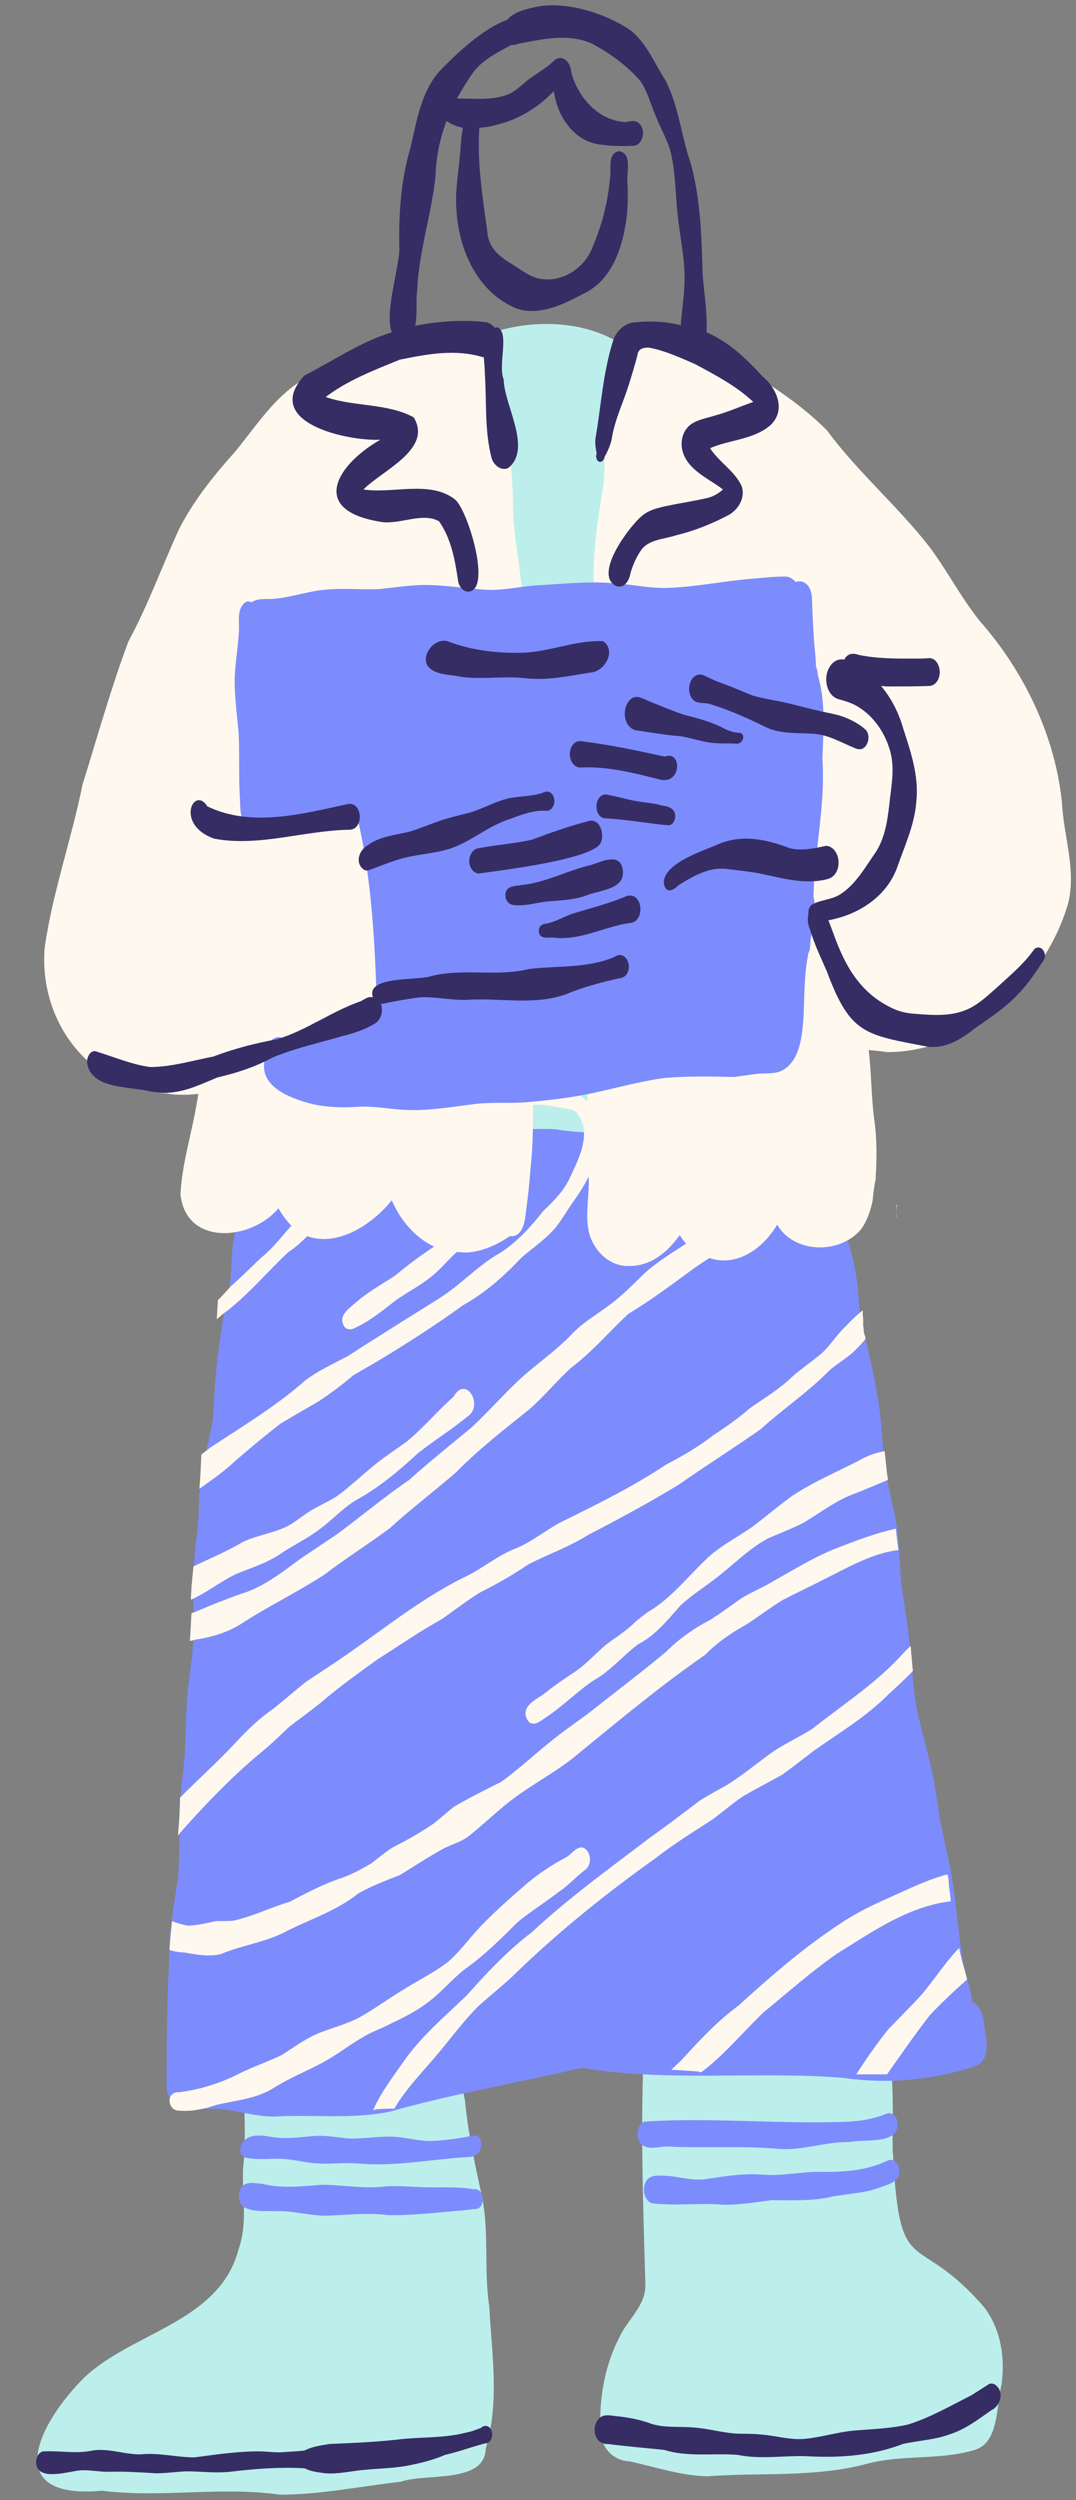 <?xml version="1.0" encoding="UTF-8" standalone="no"?><svg xmlns="http://www.w3.org/2000/svg" xmlns:xlink="http://www.w3.org/1999/xlink" fill="#362d64" height="502.6" preserveAspectRatio="xMidYMid meet" version="1" viewBox="-7.4 -1.5 216.4 502.6" width="216.4" zoomAndPan="magnify"><rect x="-7.4" y="-1.5" width="216.4" height="502.6" fill="#808080" stroke="none"/><g id="change1_1"><path d="M91,462.2c0.5,9.5,2.1,19.1-0.7,28.5c-0.2,7.2-12.1,4.9-17.1,6.7c-8.1,0.9-16.1,2.6-24.3,2.6 c-11.9-1.7-23.8,0.7-35.8-0.8c-20.5,1.9-12.8-13.6-3.5-22.8c9.8-9.2,27.2-11.1,31-25.8c1.9-5.4,0.6-11,0.9-16.4 c0.6-5.3,0.2-10.6,0.2-15.9c-0.1-1.5,0.8-2.9,1.8-3.4c0.1-0.4,0.2-0.7,0.4-1c1.2-1.8,3.6-2.1,5.6-2.6c1.7-0.4,3.4-0.8,5.1-1.2 c4.8-1.8,9.8-2.5,14.9-2.4c4.1-0.1,8.2-0.4,12.3,0.3c1.6,0.5,2.3,1.9,2.3,3.4c2.3,1.6,1.2,6.7,2,9.2c0.6,6.7,2.1,13.3,3.5,19.8 C91,447.7,89.9,455,91,462.2z M190.6,462.4c-13.9-16.1-17-4.8-18.4-30.7c-0.5-4.5,1.6-26.9-4.9-26.1c-0.8,0.2-1.4,0.6-1.8,1.2 c-1.4,0-2.7-0.2-4.1-0.3c-7.2-0.6-14.1-3.5-21.3-2.8c-5.4,1.7-22.8,1.4-20.1,10.1c0.3,0.8,1,1.2,1.8,1.3c0,0.2,0,0.4,0.1,0.6 c-0.4,14.1,0.1,28.1,0.5,42.2c0,4.2-3.6,6.9-5.2,10.4c-2.8,5.4-3.9,11.3-3.9,17.3c-0.4,3.8,1.8,7.5,5.9,7.7c5.2,1.1,10.3,2.9,15.7,3 c10.6-0.8,21.5,0.3,32-2.5c7-1.9,14.4-0.7,21.4-2.7c5.3-1.3,4.6-8.8,5.7-13.1C194.8,472.6,193.9,466.8,190.6,462.4z M128.3,202.9 c2.6-21.1-0.5-42.4,0.9-63.5c-0.2-12.1-0.2-24.1-0.8-36.1c0.9-9.2,0.8-19-3.6-27.4c-7.2-15-29.2-15.1-41.5-6.5 c-12,3.8-6.3,46.6-7.7,58.4c1.2,11.9-2.5,23.5-1.1,35.3c2.4,15.7,1.6,32,6.6,47.3c2.3,12.3,9.7,29.9,23,33.2 C123.2,242.9,129.4,218.8,128.3,202.9z" fill="#bcefec"/></g><g id="change2_1"><path d="M190.5,405.5c0.5,2.8,1.5,7.3-1.9,8.4c-8.5,2.8-17.6,3.6-26.5,2.3c-17.4-1.4-35.2,0.9-52.5-2 c-12.8,3-25.9,5.2-38.6,8.8c-7.8,1.6-15.7,0.5-23.6,1c-3.5-0.1-6.8-1.1-10.2-1.5c-2.8-0.4-6,0.5-8.5-0.9c-0.1-0.1-0.2-0.2-0.3-0.3 c-1.1-0.1-2.2-1.1-2.3-3.2c0-8.5,0.1-17,0.5-25.5c0-5.4,0.9-10.7,1.7-16c0.6-4.9,0.2-9.9,0.5-14.9c0.2-3.7,0.7-7.3,1-10.9 c0.1-3.5,0.2-7.1,0.4-10.6c0.3-3.9,1-7.7,1.3-11.6c0.2-4.2-0.1-8.4,0-12.6c0-4.1,0.7-8.2,1-12.3c0.1-3,0.2-6.1,0.7-9.1 c0.6-3.9,1.8-7.7,2.3-11.6c0.3-8.5,1.3-17,3.2-25.3c0.6-3.5,0.3-7.1,1-10.6c0.4-2.3,1.1-4.6,1.8-6.8c0.6-3.2,1.2-6.5,2.9-9.3 c0.3-1,0.9-2.3,2.1-2.3c0.4,0,0.7,0.2,0.9,0.4c-0.2-1,0.2-2.2,1.2-2.6c1.1-0.5,2.5-0.1,3.6-0.7c10.5-3.2,22.1-2.3,32.7,0 c6.4,0.4,12.9-0.6,19.3-0.3c13.2,2.2,26.3-1.6,39.5,0.4c2.5,0.8,7.4-0.2,10.6,0.5c0,0,0-0.1,0-0.1c0.4-0.7,1.3-1.2,1.9-0.5 c1,1,1.1,2.5,1.5,3.8c1,2.7,2.3,5.3,3,8.1c0.7,2.5,1,5,1.6,7.5c1,3.2,2,6.5,2.5,9.9c0.5,3.1,0.5,6.3,1.1,9.4 c1.2,5.1,2.5,10.2,3.3,15.4c0.8,4.5,0.8,9.1,1.4,13.6c0.5,3.7,1.6,7.3,2.2,11c0.7,4.2,0.7,8.4,1.1,12.7c0.5,3.5,1.1,6.9,1.5,10.4 c0.6,4.4,0.7,8.9,1.4,13.4c0.7,3.8,1.8,7.5,2.7,11.3c1,3.8,1.5,7.8,2.1,11.7c0.8,4.4,2,8.6,2.6,13c0.9,5.5,1.2,11.2,2.2,16.5 c0.4,2.4,1.4,4.6,1.7,7.1c0,0.1,0,0.2,0,0.3C189.7,401.6,190.5,404,190.5,405.5z" fill="#7c8cfd"/></g><g id="change3_1"><path d="M207.5,179.8c-4.4,15.8-19.7,30.3-36.6,30.2c-1.1-0.2-2.3-0.3-3.6-0.4c0.6,4.8,0.5,9.7,1.2,14.5 c0.4,2.9,0.5,7.1,0.2,11.1c0,0,0.1,0,0.1,0c0,0.1-0.1,0.2-0.1,0.3c-0.2,1.1-0.4,2.3-0.5,3.4c0,0.3-0.1,0.6-0.1,0.9c0,0,0,0.1,0,0.1 c-0.5,2.3-1.3,4.4-2.4,5.8c-4.3,5-13.4,4.8-16.8-1c-3.3,5.5-8.7,8.4-13.6,6.7c-1,0.6-2,1.3-2.9,1.9c-4.4,3.2-8.7,6.5-13.4,9.3 c-3.9,3.6-7.3,7.7-11.6,10.9c-2.8,2.6-5.3,5.6-8.2,8.2c-5.1,4.1-10.3,8.1-14.9,12.8c-4.4,3.8-9,7.3-13.3,11.2 c-4.3,3.2-8.9,6.1-13.1,9.3c-5.5,3.6-11.4,6.4-16.9,10c-2.7,1.7-5.8,2.6-9,3.1c-0.4,0.1-0.8,0.2-1.2,0.3c0.1-1.8,0.2-3.6,0.3-5.5 c0,0,0,0,0,0.1c0,0,0-0.1,0-0.1c0,0,0,0,0,0c0,0,0,0,0,0c0,0,0-0.1,0-0.1c0,0,0,0.1,0,0.1c0,0,0-0.1,0-0.1c0,0,0,0,0,0 c0.2-0.1,0.4-0.1,0.6-0.2c3.5-1.5,7-2.9,10.6-4.1c4-1.5,7.4-4.2,10.8-6.7c2.4-1.6,4.9-3.3,7.3-4.9c4.9-3.6,9.5-7.5,14.5-10.9 c4.1-3.7,8.4-7.1,12.6-10.6c3.3-3.1,6.3-6.5,9.6-9.6c3.5-3.2,7.4-5.8,10.6-9.2c2.3-2.4,5.2-4,7.8-6c2.4-1.8,4.5-4,6.7-6.1 c2.5-2.3,5.5-4.1,8.4-6c-0.5-0.5-0.9-1.1-1.3-1.7c-2.5,3.5-5.8,6.2-10.1,6.2c-0.5,0-1,0-1.5-0.1c-3-0.5-5.4-3-6.4-5.8 c-1.2-3.6-0.2-7.5-0.3-11.2c0-0.3,0-0.6,0-0.9c-0.8,1.6-1.7,3.1-2.7,4.5c-1.4,1.9-2.5,3.9-3.9,5.7c-2,2.4-4.6,4.1-6.9,6.1 c-3.5,3.7-7.3,7.1-11.8,9.6c-5.5,4-11.3,7.7-17.1,11.2c-1.7,1-3.3,1.9-5,2.9c-2.2,1.9-4.5,3.6-6.9,5.2c-2.6,1.5-5.2,3-7.7,4.5 c-3.1,2.4-6.1,4.9-9.1,7.5c-2.2,2.1-4.7,3.8-7.2,5.6c0.2-2.3,0.3-4.6,0.4-6.9c0.6-0.5,1.2-0.9,1.8-1.4c6.5-4.3,13.2-8.3,19.1-13.5 c2.5-1.9,5.5-3.3,8.4-4.8c6.2-4,12.5-7.9,18.7-11.8c3.9-2.5,7.1-5.9,11-8.4c4-2.2,7-5.6,9.8-9.1c2.1-2,4.2-4.1,5.4-6.8 c1.5-3.3,3.3-6.7,2.6-10.4c-0.5-1-0.8-2.3-1.8-2.9c-0.8-0.4-1.5-0.3-2.3-0.6c-1.7-0.1-3.4-0.7-5.1-0.6c-0.3,0-0.6,0-0.9,0.1 c0,4.2,0,8.4-0.5,12.6c-0.2,2.9-0.5,5.7-0.9,8.6c-0.2,2-0.6,5.4-3.3,5.1c0,0,0,0,0,0c-3,2.2-7.4,3.7-10,3.2c-0.2,0-0.4,0-0.6,0 c-0.4,0.3-0.7,0.6-1,0.9c-1.4,1.4-2.6,2.8-4.1,4c-2.2,1.8-4.8,3.1-7.2,4.8c-2.6,2-5.1,4.1-8.1,5.5c-0.8,0.5-2,0.5-2.4-0.5 c-1-1.9,1-3.3,2.3-4.4c2.4-2.2,5.4-3.8,8.1-5.6c2.5-2.1,5.1-4,7.8-5.8c-3.8-1.8-6.8-5.3-8.5-9.3c-4.4,5.4-11.3,9.3-17,7.2 c-1.2,1.2-2.4,2.3-3.8,3.2c-4.4,4.1-8.2,8.8-13.1,12.4c-0.5,0.4-0.9,0.8-1.3,1.1c0-0.5,0.1-1.1,0.1-1.6c0-0.6,0.1-1.3,0.1-1.9 c0-0.1,0-0.2,0-0.3c0.9-0.9,1.7-1.8,2.6-2.8c2.2-1.9,4.2-4,6.4-6c2.2-1.8,3.9-4.1,5.8-6.2c-0.9-0.9-1.8-2.1-2.6-3.5 c-5.4,6.5-18.6,7.7-19.7-2.8c0.3-6.3,2.3-12.3,3.3-18.5c0.1-0.5,0.2-1.1,0.3-1.7c-2.6,0.3-5,0.2-6.4-0.1 c-15.4-0.7-25.8-14.4-24.5-29.4c1.6-11.1,5.4-21.7,7.6-32.7c3-9.6,5.7-19.3,9.2-28.7c3.9-7.2,6.7-14.9,10.1-22.4 c2.9-5.8,7-10.9,11.3-15.7c3.9-4.7,7.3-10.1,12.4-13.7c6.7-4,13.3-8.9,21.3-9.6c5-0.9,23.2-3.9,18.1,5.7c0.9,3.6,1.3,7.2,1.7,10.9 c0.6,3.1,1.7,6.2,2,9.3c0.4,3.4,0.5,6.9,0.5,10.3c0.4,5.5,1.5,10.8,1.9,16.3c0.8,7.3-0.3,14.5-0.1,21.8c0.3,3.8,0.9,7.6,1,11.4 c0.1,4.1-0.2,8.2-0.1,12.3c0.2,3.2,0.5,6.4,0.6,9.7c0.2,4.3-0.2,8.6-0.3,12.9c-0.1,3.4,0.4,6.7,0.7,10c0.5,5,0.5,9.9,0.4,14.9 c0,1.9,0,3.9,0,5.8c2.7-0.7,5.5-1.3,8,0.1c1,0.7,1.9,1.6,2.8,2.4c0.3-8,0.7-16,0.3-24.1c-0.1-6.3,0.9-11.7,1-17.6 c0.1-4.8-0.8-9.5-0.7-14.2c0.2-5.6,0.4-11.1,0-16.7c-0.2-5.2,0.4-10.5,0.9-15.7c0.4-5.7-0.2-11.5-0.2-17.2c0-6.1,0.9-12.1,1.9-18 c0.7-5.8-0.3-11.8,1.6-17.4c1.3-4.6,1.2-9.5,4.5-13.3c0.6-0.5,1.1-0.6,1.5-0.3c0.4-0.4,1-0.7,1.7-0.6c1.2-0.9,2.8,0.1,3.2,1.5 c4,2.6,8.7,3.1,13,4.8c6.9,3.8,13.9,8.3,19.5,13.9c6.2,8.4,14.2,15.2,20.6,23.4c3.6,4.8,6.4,10.3,10.2,15 c8.9,10.1,15.2,23.2,16.5,36.7C206.5,166.4,209,173.1,207.5,179.8z M103.9,439.8C104,439.8,104,439.7,103.9,439.8 C104,439.7,104,439.7,103.9,439.8C103.9,439.7,103.9,439.8,103.9,439.8z M142.2,359.5c2.6-1.5,5.2-2.8,7.8-4.3 c2.1-1.5,4.1-3.1,6.2-4.7c5.1-3.6,10.5-6.8,15-11.3c1.7-1.6,3.4-3.1,5-4.8c0-0.3-0.1-0.6-0.1-0.9c-0.1-1.1-0.2-2.3-0.3-3.4 c0-0.2,0-0.4-0.1-0.7c-0.9,0.9-1.8,1.8-2.6,2.7c-5.1,5.3-11.4,9.4-17.2,14c-2.9,1.8-6.1,3.2-8.9,5.3c-2.7,2-5.4,4.2-8.3,6 c-1.8,1-3.7,2-5.4,3.1c-3.3,2.5-6.7,5.1-10.1,7.5c-8,6.1-16.2,12-23.6,18.9c-4.9,3.7-9.1,8.2-13.2,12.8c-4.3,4.1-8.9,8-12.4,12.9 c-2.3,3.3-4.8,6.5-6.4,10.2c0.3-0.2,0.6-0.3,1-0.3c1.1-0.1,2.2-0.1,3.3-0.1c2.5-4.3,6.3-8,9.4-11.8c2.4-2.9,4.7-6,7.4-8.7 c2.6-2.4,5.4-4.5,7.9-7c8.7-8.4,18.1-15.9,27.9-22.9c3.6-2.8,7.3-5.1,11.2-7.6C137.8,362.9,139.9,361,142.2,359.5z M183.8,380.7 c0-0.1,0-0.2,0-0.2c-0.1-1.1-0.3-2.3-0.4-3.4c0-0.4,0-0.8-0.1-1.1c0-0.2-0.1-0.4-0.1-0.7c-0.3,0.1-0.6,0.1-0.8,0.2 c-3.8,1.1-7.4,2.9-11,4.5c-3.2,1.4-6.3,2.9-9.2,4.8c-7.6,4.9-14.4,10.8-21.1,16.9c-4.4,3.2-8.1,7.3-11.8,11.3 c-0.6,0.5-1.1,1-1.7,1.6c0.8,0,1.5,0.1,2.3,0.1c0.5,0,0.9,0.1,1.4,0.1c0.5,0,0.9,0.1,1.4,0.1c0.3,0,0.6,0.1,0.9,0.2 c4.7-3.5,8.4-8.1,12.6-12.1c4.9-4,9.6-8.2,14.8-11.8c6.6-4.1,13.2-8.7,20.9-10.2C182.5,380.9,183.2,380.8,183.8,380.7z M185.5,390.1 c-0.1,0.1-0.3,0.3-0.4,0.4c-2.8,3-5,6.6-7.8,9.7c-2,2.1-4.1,4.2-6.1,6.3c-2.3,2.9-4.4,5.9-6.4,9c0.3,0,0.6,0,0.9,0 c0.6,0,1.2,0,1.8,0c1,0,1.9,0,2.9,0c0.2,0,0.4,0,0.6,0c2.8-4,5.6-8,8.6-11.9c2.3-2.4,4.7-4.7,7.2-6.9c0.1-0.1,0.2-0.2,0.3-0.3 c-0.1-0.5-0.3-1.1-0.4-1.6C186.2,393.2,185.8,391.7,185.5,390.1z M26.7,390.3c0,0.1,0,0.2,0,0.2c1,0.3,2,0.5,3,0.5 c1.6,0.3,3.3,0.6,5,0.6c0.8,0,1.6-0.1,2.4-0.3c4-1.7,8.5-2.3,12.4-4.2c5.1-2.7,10.6-4.3,15.2-8c2.7-1.5,5.6-2.6,8.4-3.7 c2.9-1.8,5.8-3.7,8.9-5.4c1.5-0.7,3.1-1.2,4.5-2.1c3.6-2.8,6.9-6.2,10.7-8.8c4-2.8,8.3-5.1,12-8.3c8.3-6.8,16.5-13.6,25.3-19.7 c2.4-2.5,5.3-4.4,8.3-6.1c2.5-1.6,4.8-3.4,7.3-4.9c2.7-1.4,5.5-2.7,8.2-4.1c4.7-2.3,9.7-5.3,15-5.9c0-0.3-0.1-0.5-0.1-0.8 c-0.2-1.1-0.3-2.2-0.4-3.3c0-0.1,0-0.1,0-0.2c-4.1,0.9-8,2.4-11.9,3.9c-4.6,1.8-8.9,4.5-13.2,6.9c-2,1.2-4.3,2.1-6.3,3.4 c-1.9,1.4-3.9,2.8-5.9,4.1c-3.3,1.7-6.4,3.9-9,6.5c-4.8,4-9.7,7.7-14.5,11.5c-2.4,1.9-5,3.6-7.4,5.5c-3.8,2.9-7.3,6.3-11.2,9.1 c-3.2,1.6-6.4,3.2-9.5,5c-1.4,1.1-2.7,2.3-4.1,3.4c-2.4,1.6-4.9,3.1-7.5,4.4c-1.8,0.9-3.3,2.3-4.9,3.5c-2.3,1.4-4.6,2.6-7.2,3.4 c-3.2,1.2-6.3,2.8-9.3,4.4c-3.8,1.1-7.3,2.9-11.3,3.8c-1.2,0.1-2.4,0.1-3.6,0.1c-1.9,0.4-3.8,0.9-5.7,0.9c-1-0.2-2.1-0.5-3.1-0.9 C27,386.6,26.8,388.4,26.7,390.3C26.7,390.3,26.7,390.3,26.7,390.3z M26.9,386.8L26.9,386.8C26.9,386.8,26.9,386.8,26.9,386.8 L26.9,386.8C26.9,386.8,26.9,386.7,26.9,386.8C26.9,386.7,26.9,386.8,26.9,386.8C26.9,386.8,26.9,386.8,26.9,386.8 C26.9,386.8,26.9,386.8,26.9,386.8C26.9,386.8,26.9,386.8,26.9,386.8z M27,386.6C27,386.5,27,386.5,27,386.6 C27,386.5,27,386.6,27,386.6C27,386.6,27,386.6,27,386.6z M27,386.2C27,386.2,27,386.2,27,386.2c0,0.1,0,0.1,0,0.1 C27,386.3,27,386.2,27,386.2z M28.4,367.5c0.3-0.4,0.6-0.7,0.9-1.1c5.1-5.7,10.5-11.3,16.4-16.1c1.8-1.5,3.4-3.1,5.1-4.7 c2.1-1.6,4.3-3.2,6.3-4.8c3.6-3.1,7.5-5.9,11.4-8.7c4.4-2.8,8.6-5.7,13.1-8.2c2.5-1.8,5-3.7,7.6-5.3c3.4-1.7,6.7-3.6,9.8-5.7 c4-2,8.2-3.5,12-5.9c6.2-3.2,12.3-6.5,18.2-10.1c5.4-3.8,11-7.3,16.4-11.1c4.5-4.1,9.6-7.5,13.8-11.8c1.8-1.6,4-2.7,5.6-4.5 c0.6-0.6,1.2-1.2,1.7-1.9c0-0.1-0.1-0.2-0.1-0.3c0,0,0,0,0-0.1c-0.1-0.4-0.3-0.8-0.3-1.2c0-0.3,0-0.6-0.1-0.9c0-0.3,0-0.7,0-1 c0-0.2,0-0.4,0-0.6c-0.1-0.5-0.1-1-0.1-1.6c-1.2,1-2.4,2.1-3.5,3.3c-1.8,1.7-3,3.8-4.8,5.4c-1.8,1.5-3.8,2.9-5.6,4.4 c-2.6,2.6-5.8,4.5-8.8,6.6c-2.3,2-4.7,3.7-7.3,5.4c-3,2.3-6.2,4.2-9.5,5.9c-6.6,4.4-13.7,7.9-20.8,11.4c-3.4,1.7-6.3,4.3-9.8,5.6 c-3.7,1.5-6.7,4.2-10.3,5.8c-9,4.5-16.8,11-25.1,16.6c-2.2,1.5-4.4,2.9-6.6,4.4c-2.1,1.7-4.2,3.5-6.3,5.2c-2.9,2-5.4,4.4-7.8,7 c-3.5,3.8-7.5,7.3-11.1,11C28.8,362.5,28.6,365,28.4,367.5z M30.6,328.2c0,0,0,0.1,0,0.1C30.6,328.2,30.6,328.2,30.6,328.2 C30.6,328.2,30.6,328.2,30.6,328.2z M31.1,322.8L31.1,322.8C31.1,322.8,31.1,322.8,31.1,322.8C31.1,322.8,31.1,322.8,31.1,322.8 C31.1,322.8,31.1,322.8,31.1,322.8z M172.9,241.8c0-0.4,0.1-0.7,0.1-1.1c0,0-0.1,0-0.1,0.1c0,0.1,0,0.2,0,0.3c0,0.6-0.1,1.2-0.1,1.9 c0,0.1,0,0.1,0.1,0.2C172.8,242.7,172.8,242.3,172.9,241.8z M144.1,305.3c-2.7,1.9-5.6,3.4-8.2,5.5c-4.4,3.8-7.8,8.7-12.9,11.7 c-1.1,0.8-2.2,1.6-3.1,2.5c-1.7,1.6-3.7,2.8-5.5,4.2c-2,1.7-3.8,3.7-5.9,5.2c-2.3,1.5-4.5,3-6.6,4.7c-1.8,1.2-4.7,2.6-3.2,5.2 c0.3,0.5,0.7,0.7,1.2,0.7c0.9,0,1.9-0.9,2.7-1.4c3.3-2.2,6.1-5.1,9.4-7.3c3.4-1.9,5.9-5,9-7.3c3.5-1.8,5.9-4.9,8.5-7.8 c2.6-2.4,5.7-4.2,8.4-6.5c3-2.4,5.7-5.1,9.1-6.9c2.4-1.1,5-2,7.4-3.3c3.3-2,6.4-4.4,10-5.7c2.3-0.9,4.6-1.9,6.8-2.8 c-0.2-1-0.3-2.1-0.4-3.1c-0.1-0.9-0.2-1.8-0.3-2.7c-1.4,0.3-2.8,0.7-4.2,1.4c-4.8,2.6-9.9,4.6-14.5,7.7 C149.2,301.2,146.7,303.3,144.1,305.3z M48.8,311c2.6-1.8,5.5-3.1,8.1-5.1c2.6-1.9,4.8-4.4,7.6-6c4.5-2.5,8.4-5.8,12.2-9.3 c3.3-2.6,6.6-4.6,10-7.4c3.2-2.2-0.4-8.4-2.9-3.9c-3.3,2.9-6,6.2-9.4,9c-2.5,1.8-5,3.4-7.3,5.4c-2.2,1.8-4.2,3.7-6.5,5.4 c-2,1.4-4.3,2.2-6.3,3.6c-1.5,1-2.9,2.2-4.5,2.9c-2.7,1.2-5.7,1.6-8.4,2.9c-3.2,1.9-6.6,3.3-9.9,4.9c-0.1,1.1-0.2,2.1-0.3,3.2 c0,0.3-0.1,0.6-0.1,1c0,0.1,0,0.2,0,0.3c0,0.5-0.1,1.1-0.1,1.6c0,0.2,0,0.4,0,0.6c3.1-1.4,5.9-3.6,8.9-5.1 C42.7,313.8,45.9,312.9,48.8,311z M79.7,400.2c2.3-1.9,4.2-4.2,6.6-6c3.8-2.7,7.1-6,10.4-9.3c2.7-2.2,5.6-4,8.3-6.1 c2-1.3,3.5-3.1,5.4-4.5c1-0.8,1.1-2.5,0.4-3.6c-1.5-2-2.9,0.2-4.2,1.1c-2.9,1.5-5.6,3.3-8.1,5.4c-3.1,2.7-6.2,5.4-9.1,8.4 c-2.3,2.4-4.2,5.1-6.7,7.3c-3,2.3-6.4,3.9-9.5,5.9c-2.8,1.7-5.5,3.7-8.4,5.3c-2.5,1.3-5.2,2-7.8,3c-2.8,1.1-5.2,2.9-7.7,4.5 c-2.9,1.4-5.9,2.4-8.7,3.8c-3.7,1.9-7.9,3.2-12,3.7c-2.7-0.2-2.4,3.8,0.1,3.7c2.4,0.2,4.9-0.3,7.2-1.1c4-1,8.2-1.2,11.8-3.5 c3.8-2.4,8.1-3.9,11.9-6.3c2.5-1.6,4.9-3.4,7.5-4.7c1.5-0.7,3-1.3,4.5-2.1C74.4,403.8,77.2,402.3,79.7,400.2z" fill="#fff8ef"/></g><g id="change4_1"><path d="M126.3,215.2c-6.1,0.8-11.9,2.7-18,3.7c-2.9,0.5-5.9,0.8-8.9,1.1c-3.7,0.4-7.3,0-11,0.4 c-4.9,0.6-9.8,1.5-14.7,1.2c-3.1-0.2-6.1-0.8-9.2-0.6c-3,0.2-6,0.1-8.9-0.5c-3.9-1-10.3-3.1-9.9-8.1c0.2-1.9,0.7-5.6,3.2-5.4 c0.6,0.1,1,0.6,1.2,1.1c1.1-1.9,4-2.5,6.1-1.4c4.5-1.2,9-2.7,12.2-6.1c-0.4-12.4-1-24.7-3.7-36.8c-5.9,0-12-1.2-17.8,0.2 c-0.9,1.5-2.7,2.4-4.4,1c-1.9-1.7-1.5-4.6-1.7-6.9c-0.2-4.1,0-8.1-0.2-12.2c-0.3-3.2-0.7-6.4-0.8-9.6c-0.1-3.4,0.6-6.8,0.8-10.2 c0.3-2.1-0.6-5,1.3-6.5c0.5-0.3,0.9-0.2,1.3,0c0,0,0.1,0,0.1-0.1c1.5-0.9,3.4-0.4,5.1-0.7c3.4-0.4,6.7-1.6,10.2-1.8 c3.5-0.3,7,0.1,10.5-0.1c2.8-0.3,5.5-0.7,8.3-0.8c4.7-0.1,9.6,0.9,14.2,1c3.6-0.1,6.7-0.9,10.2-1c4.9-0.3,9.9-0.8,14.8-0.3 c3.2,0.2,6.4,0.9,9.6,0.9c5.7-0.1,11.3-1.3,17-1.8c2.4-0.2,4.9-0.5,7.3-0.5c0.9,0,1.6,0.5,2.1,1.1c1.4-0.5,3.2,0.4,3.3,3.3 c0.1,2.8,0.2,5.6,0.4,8.1c0,1.2,0.4,3.5,0.4,5.6c0.3,0.6,0.3,1.3,0.4,1.8c1.6,5.5,1.1,11.1,0.9,16.7c0.5,7.5-0.8,14.8-1.5,22.3 c-0.2,1.8-0.2,3.6-0.3,5.4c0.1,0.4,0.2,0.8,0.2,1.3c-0.1,2.6-0.4,5.1-0.8,7.6c0,0.4-0.1,0.9-0.1,1.4c0,0.4-0.2,0.9-0.4,1.3 c0,0.1,0,0.2,0,0.3c-0.8,4.1-0.7,8.2-0.9,12.4c-0.3,3.9-0.7,9.4-5,11c-1.5,0.4-3.1,0.2-4.6,0.4c-1.4,0.2-2.9,0.4-4.3,0.6 C135.6,214.9,130.9,214.8,126.3,215.2z M87.8,438.6c-3.3-0.6-6.6-0.3-9.9-0.4c-2.5-0.1-5-0.3-7.6-0.2c-4.3,0.6-8.7-0.3-13-0.3 c-4,0.3-8,0.8-12-0.2c-1.4-0.1-3.3-0.6-4.2,0.8c-0.8,1.1-0.6,2.9,0.4,3.8c2,1.2,4.6,0.8,6.8,0.9c3.1-0.1,6.1,0.8,9.2,0.9 c4.4,0,8.7-0.7,13.1-0.1c4.8,0.1,9.6-0.5,14.4-0.9c0.8,0,2.1-0.3,3-0.3C90.4,442.7,90.2,438.2,87.8,438.6z M173.4,434.3 c-0.2-0.9-1.1-2-2.2-1.5c-4.5,2.2-9.6,2.4-14.6,2.3c-3.4,0.1-6.8,0.8-10.2,0.6c-4.1-0.4-8.1,0.3-12.1,0.9c-2.5,0.3-5-0.5-7.5-0.7 c-1.4,0-3.3-0.4-4.2,1c-0.9,1.4-0.6,3.7,1,4.5c4.7,0.6,9.6-0.1,14.3,0.3c3.3,0.1,6.6-0.5,9.8-0.9c3.9,0,7.9,0.2,11.7-0.6 c3.1-0.7,6.4-0.7,9.4-1.7C171,437.7,174,437.2,173.4,434.3z M126.6,430c7.6,0.4,15.2-0.2,22.8,0.5c4.9,0.3,9.3-1.5,14.2-1.4 c3-0.7,10.1,0.7,9.5-4.1c-0.2-1-1.1-2-2.2-1.6c-2.4,1-4.6,1.4-7.4,1.6c-13.8,0.6-27.6-0.9-41.3,0c-1.4,0.6-1.7,2.7-1,4 C122.2,430.9,124.8,430.1,126.6,430z M41.8,432.2c2.9,0.7,5.9,0,8.8,0.4c1.9,0.2,3.8,0.7,5.8,0.8c2.7,0.2,5.3-0.2,8,0 c7.1,0.7,14.1-0.7,21.2-1.2c1.1-0.1,2.6,0.1,3.3-1.1c0.9-1,0.7-3.5-1.1-3.3c-2.9,0.6-5.8,1-8.7,1.1c-2.2,0-4.4-0.6-6.6-0.8 c-3.2-0.3-6.5,0.4-9.7,0.3c-2.4-0.2-4.7-0.7-7.1-0.5c-2.5,0.2-5,0.6-7.6,0.3c-1.1-0.1-2.2-0.4-3.3-0.4c-1,0-2.1,0.1-2.8,0.8 C40.8,429.4,40.4,431.5,41.8,432.2z" fill="#7c8cfd"/></g><g id="change5_1"><path d="M66.9,173.4C66.9,173.4,66.9,173.4,66.9,173.4c-0.5,0.2-1,0.1-1.4-0.3c-1.5-1.4-0.6-3.8,1.1-4.7c2.4-1.8,5.5-2,8.3-2.7 c2-0.6,3.9-1.4,5.9-2.1c2-0.7,4.1-1.2,6.1-1.7c2.9-0.8,5.4-2.4,8.4-3c2.3-0.4,4.7-0.3,6.9-1.2c1.7-0.5,2.4,2,1.5,3.1 c-0.2,0.4-0.7,0.7-1.1,0.7c-2.5-0.2-5,0.7-7.3,1.6c-4.4,1.3-7.9,4.6-12.2,6c-3.4,1.1-7,1.1-10.4,2.2 C70.7,171.9,68.8,172.7,66.9,173.4z M88.9,174.1c4.1-0.6,23.8-2.9,24.6-6.4c0.7-1.8-0.4-4.9-2.7-4.1c-3.8,1-7.5,2.3-11.2,3.7 c-3.5,0.8-7.1,1-10.6,1.7c-1.1,0-1.9,1.2-2,2.2C86.8,172.4,87.5,174,88.9,174.1z M95.7,180.4c2.4,0.4,4.8-0.5,7.2-0.7 c2.5-0.2,5-0.3,7.4-1.1c2.7-1.2,8.4-1.2,7.5-5.5c-0.7-3.3-4.3-1.3-6.4-0.7c-4.7,1.1-9,3.5-13.8,4c-1,0.2-2.2,0.1-3,0.9 C93.8,178.4,94.4,180.2,95.7,180.4z M104,187c5.5,0.6,10.2-2.3,15.6-3c2.8-0.6,2.2-6.2-0.9-5.4c-3.5,1.5-7.1,2.4-10.7,3.5 c-2,0.6-3.7,1.8-5.7,2.1c-0.3,0-0.5,0.1-0.8,0.3c-0.7,0.4-0.7,1.7-0.1,2.2C102.1,187.2,103.2,186.9,104,187z M118,190.7 c-0.6-0.4-1.3-0.2-1.9,0.2c-5.4,2.3-11.4,1.7-17.1,2.4c-6.5,1.6-13.2-0.2-19.6,1.4c-2.8,1-13.3-0.1-11.8,4.3 c-0.9-0.3-1.7,0.4-2.5,0.8c-5.8,2-10.8,5.8-16.7,7.6c-4.4,0.8-8.7,1.9-12.9,3.5c-4.2,0.8-8.4,2.1-12.7,2.1 c-3.8-0.5-7.4-2.1-11.1-3.2c-1.1,0-1.6,1.3-1.6,2.2c0.6,5.2,7.7,4.9,11.6,5.7c5.8,1.4,9.4-0.4,14.6-2.6c3.9-0.9,7.6-2.1,11.1-4 c4.5-1.9,9.3-2.9,14-4.3c2.4-0.6,4.6-1.3,6.7-2.6c1.2-0.8,1.6-2.5,1.1-3.9c0.1,0,0.2,0,0.2,0c2.5-0.5,5.1-1,7.6-1.3 c3.1-0.2,6.2,0.6,9.4,0.5c7.2-0.5,14.4,1.4,21.2-1.6c3.2-1.2,6.5-2.1,9.9-2.8C119.4,194.7,119.6,191.7,118,190.7z M137.9,135.9 c-1.4-0.5-2.6-1.1-3.9-1.7c-2.5-0.7-3.5,2.9-2.3,4.6c0.8,1.4,2.6,0.8,3.9,1.3c3.9,1.2,7.6,2.9,11.3,4.7c2.9,1.3,6.2,1,9.3,1.2 c3.1,0.2,5.8,1.9,8.6,3c2.1,0.8,3.2-2.4,1.9-3.8c-1.2-1.1-2.7-1.9-4.2-2.5c-1.8-0.7-3.7-0.9-5.6-1.4c-2.3-0.5-4.6-1.2-7-1.7 c-2-0.4-4-0.7-6-1.3C141.9,137.5,139.9,136.6,137.9,135.9z M129.5,146.5c2.4,0.4,4.7,1.3,7.2,1.4c1.4,0.1,2.7,0,4.1,0.1 c1.3,0,1.9-2.1,0.4-2.2c-0.9,0-1.8-0.3-2.7-0.7c-2.5-1.4-5.5-2.2-8.3-2.9c-2.4-0.8-4.7-1.8-7-2.7c-1.2-0.5-2.7-1.5-3.8-0.4 c-1.8,1.6-1.5,5.5,1,6.2C123.4,145.7,126.4,146.3,129.5,146.5z M107.2,150.1c0,1.2,0.7,2.6,2,2.7c5.4-0.3,10.5,1,15.7,2.3 c4.8,1.6,5-5.9,1.4-4.5c-5.5-1.2-11.1-2.4-16.8-3.1C108,147.3,107.2,148.8,107.2,150.1z M128.2,161.7c-0.5-1-1.6-1.1-2.6-1.3 c-1.3-0.4-2.7-0.5-4-0.7c-2.4-0.3-4.8-1.1-7.2-1.5c-2.3,0.1-2.5,4.3-0.3,4.8c4.3,0.2,8.5,1,12.8,1.4 C128.2,164.5,128.7,162.7,128.2,161.7z M129,176.5c3-1.9,6.3-3.8,9.9-3.3c2.3,0.3,4.7,0.5,7,1c4.3,0.9,8.8,2.2,13.2,1 c2.5-0.7,2.8-4.5,1-6.1c-0.5-0.4-1.1-0.7-1.7-0.5c-2.3,0.5-4.7,1-7,0.4c-5-1.9-10-2.9-15-0.5c-2.9,1.2-10.4,3.7-10.3,7.5 C126.4,178,127.7,177.8,129,176.5z M35.7,167.1c9.1,1.7,18.2-1.7,27.3-1.8c2.8-0.2,2.5-5.5-0.3-5.2c-9.2,2-19.5,4.8-28.4,0.5 C31.6,156.3,27.7,164.3,35.7,167.1z M202.3,189.4c-0.6-0.7-1.5-0.5-1.9,0.2c-2.1,2.9-4.8,5.1-7.4,7.5c-1.7,1.5-3.4,3.1-5.4,4.1 c-3.4,1.7-7.3,1.4-11,1.1c-1.9-0.1-3.7-0.6-5.3-1.5c-8.2-4.2-10.3-12.9-12.1-17.3c6.1-1.1,11.8-4.8,13.9-10.8 c1.5-4.3,3.5-8.6,3.8-13.2c0.5-5-1.1-9.8-2.6-14.4c-0.9-3.2-2.4-6.2-4.5-8.7c0.4,0,0.8,0.1,1.2,0.1c2.8,0,5.7,0,8.5-0.1 c1.4-0.1,2.1-1.5,2.1-2.8c0-1.2-0.7-2.8-2.1-2.8c-1.1,0.1-2.2,0.1-3.3,0.1c-3.7,0-7.5,0-11.1-0.8c-1.3-0.5-2.3,0.1-2.7,1 c-2-0.4-3.4,1.5-3.6,3.4c-0.2,1.9,0.6,4.1,2.6,4.6c1.1,0.3,2.1,0.6,3.1,1.1c3.6,1.9,6,5.4,7.1,9.2c0.9,3.1,0.4,6.4,0,9.5 c-0.4,3.7-0.8,7.6-2.8,10.8c-2.2,3.1-4.1,6.7-7.4,8.7c-1.7,1-3.9,1-5.6,2c-0.5,0.5-0.7,1.2-0.6,1.8c-0.3,1-0.1,2.3,0.3,3.1 c0.8,2.9,2.2,5.7,3.4,8.5c4.7,12.6,7.6,12.7,20.2,15.1c3.6,0.5,6.9-1.5,9.6-3.7c3-2.1,6.1-4.1,8.6-6.8c2-2,3.5-4.3,5-6.6 C202.9,191.2,202.9,190.1,202.3,189.4z M69.1,86.9c-8.8,5-14.2,14-0.5,16.4c4,1,8.8-2,12.3,0c2.4,3.4,3.2,7.7,3.8,11.8 c0.1,1.2,1.1,2.6,2.4,2.3c4.3-0.9-0.5-16.5-3-18.5c-5-3.9-12.5-1.1-18.4-2c3.7-3.8,14-8.1,10.1-14.5c-5.3-2.9-12.1-2.1-17.7-4.1 c4.5-3.4,9.8-5.4,14.9-7.5c0,0,0,0,0,0c5.5-1.1,11.1-2.2,16.7-0.5c0.1,0,0.1,0,0.2,0c0.1,1.2,0.2,2.4,0.2,3.2 c0.4,5.7-0.1,11.6,1.4,17.2c0.5,1.4,1.9,2.5,3.3,1.9c4.9-3.9-0.8-12.6-0.9-17.8c-1.2-2.9,1.2-9.3-1.2-10.5c-0.2,0-0.4,0-0.6,0.1 c-0.4-0.5-0.9-0.9-1.6-1.1c-3.3-0.5-9.3-0.4-14.4,0.7c0.5-2.3,0.1-5.3,0.4-7c0.3-7.9,2.9-15.4,3.7-23.2c0.1-3.8,0.9-7.5,2.2-11 c0.9,0.7,2.1,1.1,3.3,1.4c-0.4,1.8-0.4,3.7-0.6,5.5c-0.3,3.6-1,7.2-0.7,10.9c0.4,8.1,4.3,16.9,12.3,20c4.9,1.5,9.9-1.3,14.1-3.5 c4.9-2.8,6.9-8.7,7.7-14c0.4-2.6,0.4-5.2,0.3-7.8c-0.3-1.9,1.1-6-1.7-6.4c-2.4,0.4-1.5,3.5-1.8,5.2c-0.4,4.8-1.6,9.6-3.5,14 c-1.5,4.1-5.8,7.1-10.2,6.5c-2-0.2-3.7-1.5-5.4-2.6c-2.8-1.7-5.3-3.3-5.6-6.9c-0.9-6.9-2.1-13.9-1.6-20.9c1-0.1,2-0.2,3-0.5 c4.6-1,8.8-3.5,12-6.9c0.6,5.1,4.2,10.4,9.7,10.8c2.1,0.3,4.2,0.3,6.3,0.2c1.4-0.1,2-1.6,1.9-2.9c-0.1-0.6-0.3-1.3-0.9-1.7 c-0.9-0.8-2.1,0-3.1-0.2c-5.2-0.5-9.1-5.1-10.4-9.9c-0.1-2.2-2-4.1-3.8-2.1c-1.3,1.2-2.9,2.1-4.4,3.2c-1.3,0.9-2.5,2.2-3.9,3 c-3.3,1.6-7.1,1.1-10.6,1.1c-0.1,0-0.2,0-0.3,0c1-1.8,2.1-3.6,3.3-5.3c1.9-2.5,4.9-4,7.7-5.5c0.4,0.1,0.8,0,1.3-0.2 c4.8-0.9,10.2-2.2,14.9,0c3.7,2,6.9,4.3,9.7,7.5c1.5,2.2,2.1,4.9,3.2,7.3c0.8,2.1,2,4.1,2.7,6.3c1.2,4.4,1.1,9,1.6,13.4 c0.5,4.9,1.7,9.7,1.3,14.7c-0.1,2.2-0.5,4.9-0.7,7.4c-0.2-0.1-0.4-0.1-0.7-0.2c-2.8-0.6-5.7-0.7-8.5-0.4c-2.1,0.1-3.8,1.8-4.4,3.7 c-2,6.3-2.4,12.9-3.5,19.4c-0.2,1.1,0,2.2,0.2,3.3c-0.2,0.4-0.1,0.9,0.1,1.3c0.6,0.8,1.4,0.1,1.5-0.7c0.6-1,1.1-2.2,1.4-3.4 c0.6-4,2.3-7.3,3.5-11.2c0.6-1.9,1.2-3.9,1.7-5.8c0.1-1.3,1.3-1.6,2.4-1.5c3.2,0.6,6.2,2,9.2,3.3c4.1,2.2,8.3,4.4,11.7,7.6 c-2.6,0.9-5,2-7.6,2.7c-1.8,0.6-3.7,0.8-5.2,2c-1.7,1.5-2,3.9-1.2,5.9c1.4,3.4,5.2,4.9,7.9,7c-0.9,0.8-1.9,1.4-3.1,1.7 c-2.2,0.5-4.5,0.9-6.7,1.3c-2.3,0.5-4.8,0.8-6.6,2.4c-2.5,2.1-9.7,11.7-5.1,14c1.7,0.6,2.7-1.2,2.9-2.6c0.5-1.7,1.2-3.3,2.2-4.7 c1.6-2.1,4.6-2.1,7-2.9c3.7-0.9,7.2-2.3,10.6-4.1c1.9-1.1,3.3-3.4,2.6-5.7c-1.4-3.1-4.6-4.9-6.4-7.7c3.9-1.7,8.6-1.7,12-4.5 c3.4-3,1.5-7.5-1.5-10c-3.8-4.1-6.9-6.9-11.2-8.8c0.2-3.9-0.5-7.8-0.8-11.7c-0.2-7.5-0.4-15.1-2.4-22.3c-1.9-5.5-2.4-11.5-5.1-16.7 c-2.2-3.4-3.7-7.4-7-10c-5.1-3.5-13.4-6.1-19.5-4.6c-1.8,0.4-4.1,1-5.3,2.5C89.5,4.3,83.9,9.8,81,12.8c-3.8,4.3-4.6,10.2-5.9,15.6 c-1.9,6.4-2.3,13.1-2.2,19.7c0.3,3.2-3.1,13.3-1.5,17.2c-0.1,0-0.2,0.1-0.3,0.1c-6.1,1.9-11.6,5.7-17.3,8.6 C45.2,83.4,62.3,87.2,69.1,86.9z M113.9,127.4c-5.1-0.3-10.4,2-15.7,2.3c-5.2,0.2-10.7-0.4-15.6-2.3c-2.5-0.7-5.2,2.5-4.1,4.8 c1.5,2.2,4.7,1.8,7,2.4c4.1,0.5,8.3-0.2,12.4,0.2c4.6,0.6,9-0.4,13.5-1.1C114.3,133.5,116.6,129.2,113.9,127.4z M90.5,486.2 c-0.5-0.1-0.9,0.1-1.2,0.4c-1,0.3-1.7,0.7-2.9,0.9c-4.1,1.1-8.5,0.9-12.8,1.3c-4.9,0.6-9.8,0.8-14.7,1c-1.7,0.3-3.5,0.5-5,1.3 c-1.2,0.2-2.4,0.2-3.7,0.3c-1.6,0.2-3.2,0-4.8-0.1c-4.6-0.1-9.1,0.6-13.7,1.2c-3.6,0-7.2-1-10.9-0.6c-3.4,0-6.6-1.4-10-0.7 c-3.2,0.6-6.4-0.1-9.6,0.1c-1.3,0.4-1.6,2.2-1.1,3.3c1.3,2.4,6.4,0.7,8.7,0.5c1.9-0.1,3.7,0.3,5.5,0.3c3.2-0.1,6.5,0.1,9.7,0.3 c2,0,4-0.3,6-0.4c2.9,0,5.9,0.4,8.8,0.1c5-0.6,10-1,15.1-0.7c1.3,0.7,2.8,0.8,4.2,1c2.6,0.2,5.3-0.5,7.9-0.7c3-0.3,6-0.3,8.9-0.9 c2.5-0.5,4.9-1.1,7.2-2.1c2.7-0.6,5.3-1.6,8-2.3C91.9,489.7,92.1,486.6,90.5,486.2z M192.6,477.8c-0.4-0.2-1-0.2-1.3,0.1 c-1.1,0.7-2.2,1.4-3.3,2.1c-4.2,2.1-8.3,4.5-12.8,5.9c-3.5,0.8-7.1,0.9-10.7,1.2c-3.5,0.3-6.8,1.4-10.3,1.7 c-2.9,0.2-5.7-0.7-8.6-0.9c-1.7-0.2-3.5-0.1-5.2-0.2c-2.7-0.2-5.4-1-8.2-1.2c-3.1-0.3-6.3,0.2-9.3-1c-2.1-0.7-4.3-1.1-6.5-1.3 c-0.8-0.1-1.8-0.3-2.6,0c-1.9,0.8-2.2,4-0.5,5.2c0,0,0,0,0,0c0.5,0.2,1,0.5,1.5,0.4c3.8,0.5,7.6,0.8,11.4,1.2 c4.8,1.5,9.9,0.6,14.8,1c4.8,1,9.7,0,14.6,0.3c6.3,0.3,12.6-0.2,18.6-2.5c3.1-0.7,6.3-0.8,9.3-1.9c3.2-1,5.8-3,8.5-4.9 C193.9,482.1,194.7,479.1,192.6,477.8z"/></g></svg>